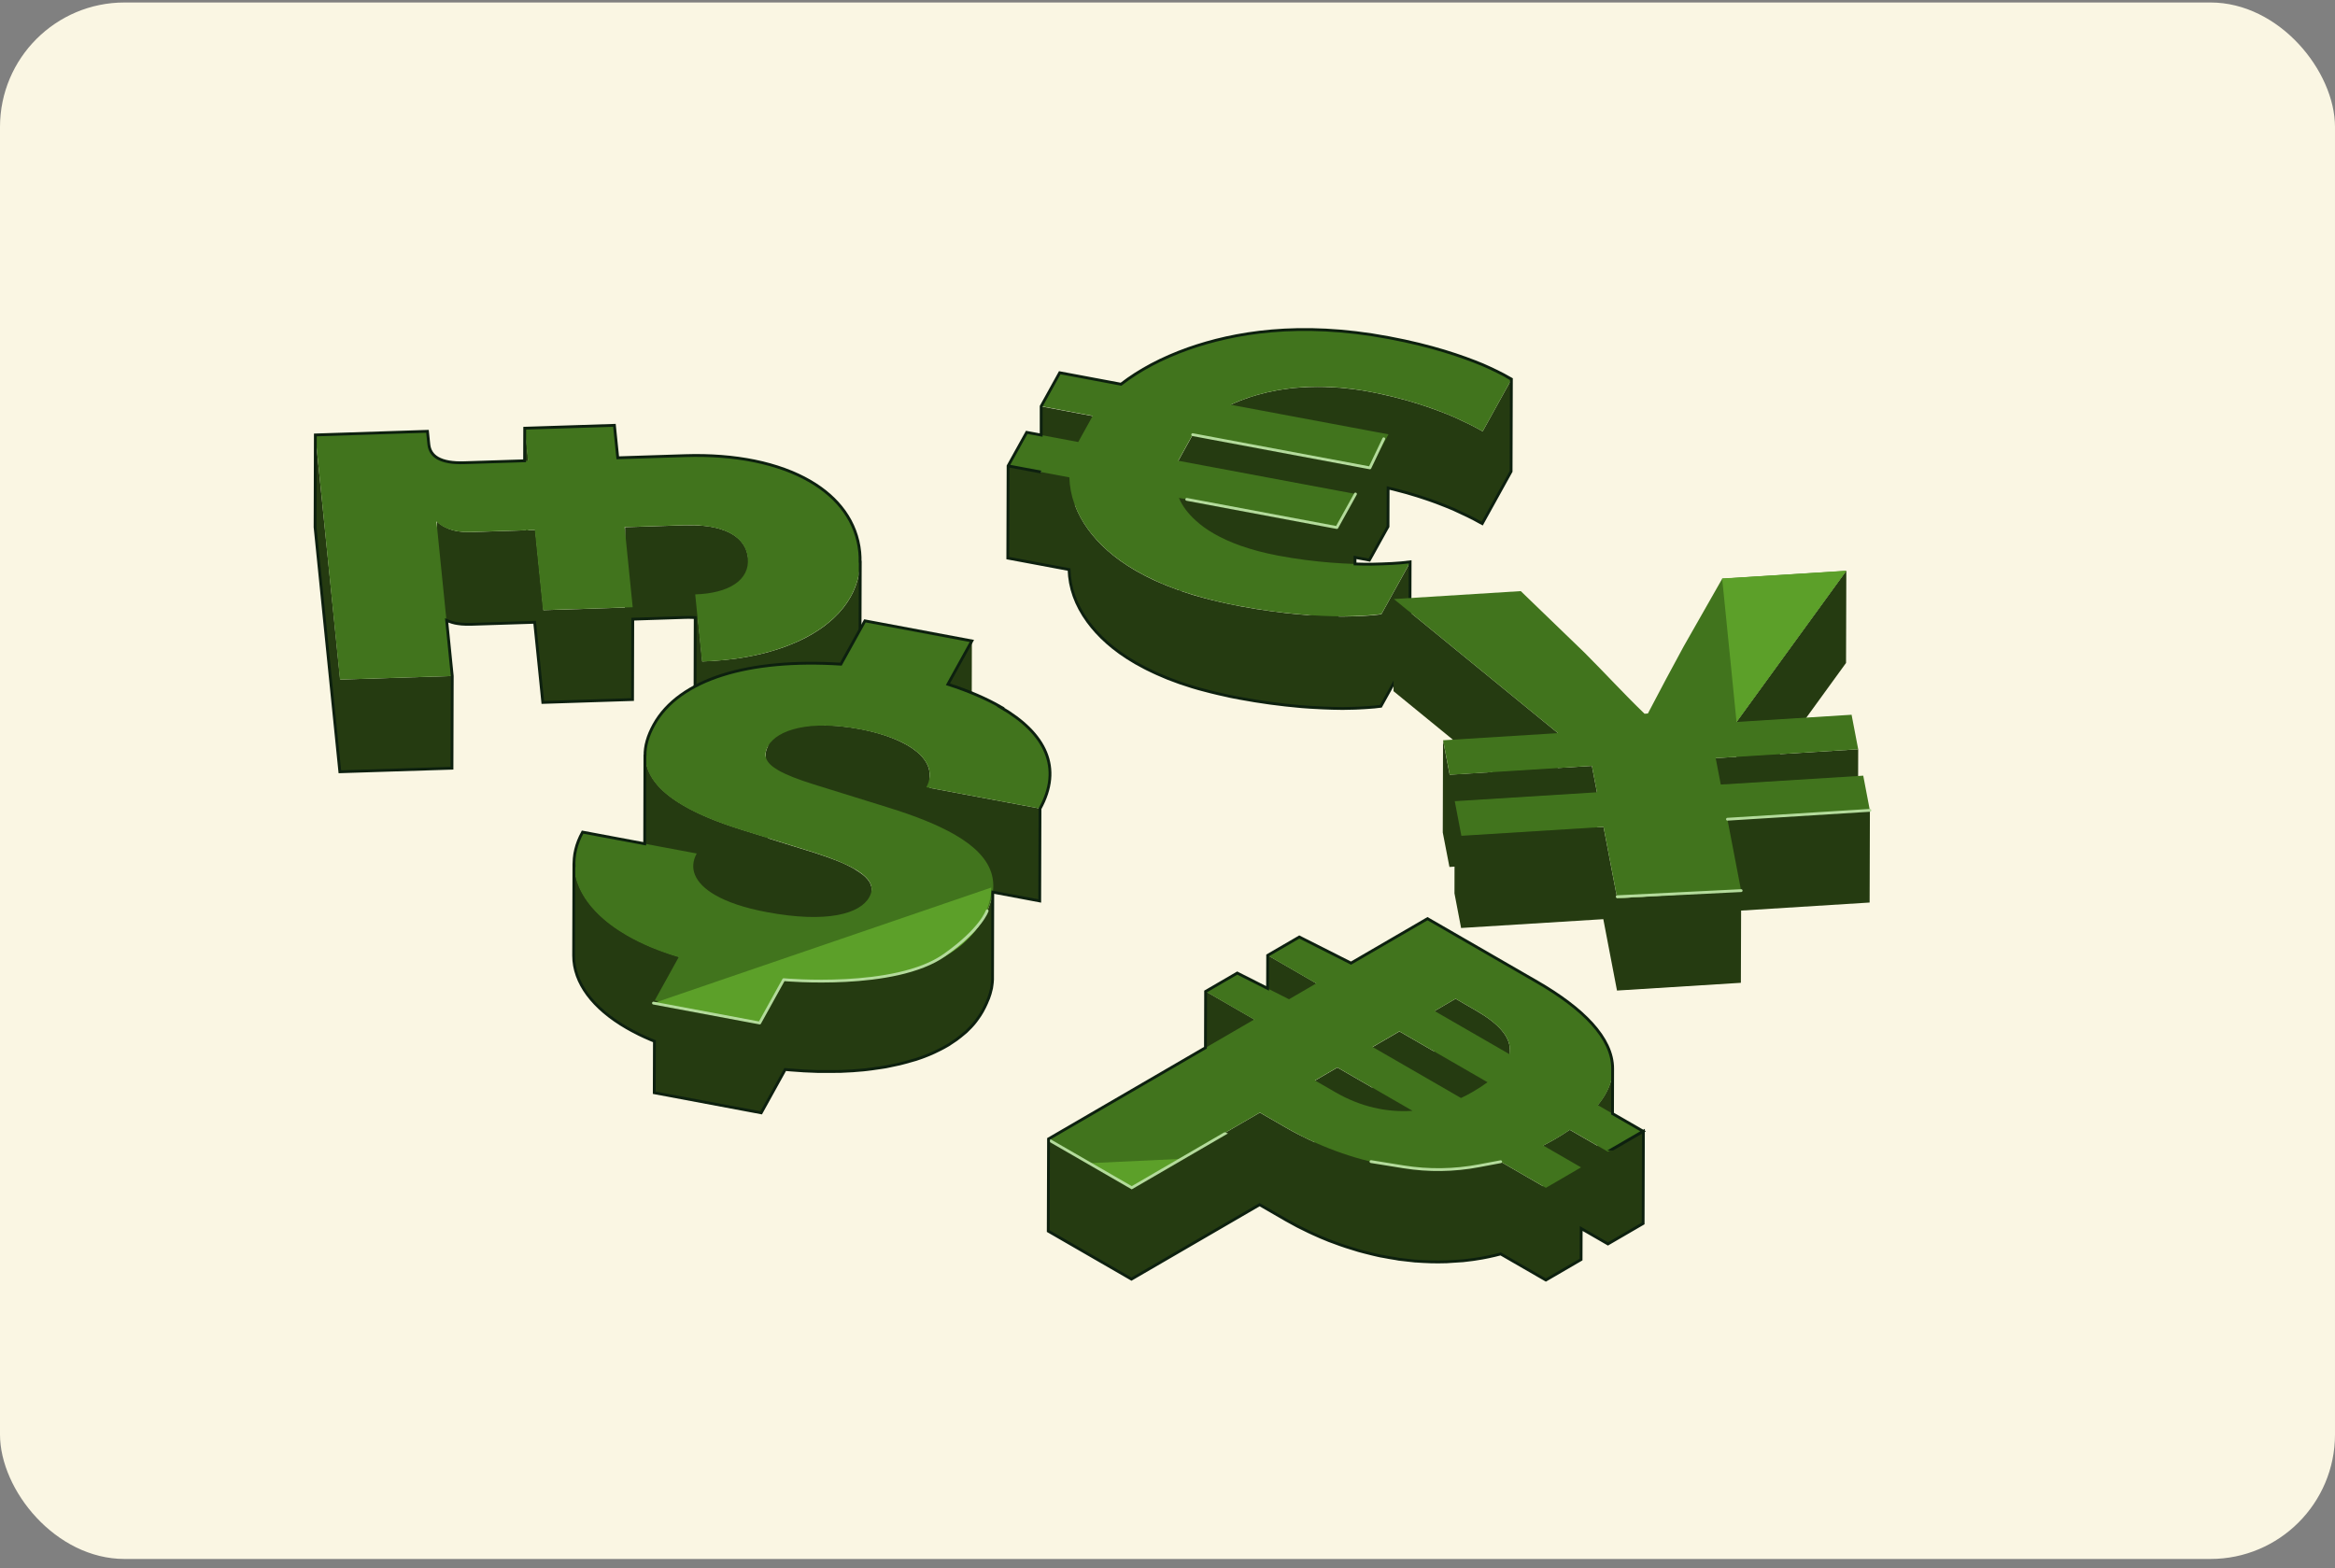 <?xml version="1.0" encoding="UTF-8" standalone="no"?><svg xmlns="http://www.w3.org/2000/svg" fill="none" height="135" style="" viewBox="0 0 201 135" width="201">
<rect x="0" y="0" width="201" height="135" fill="#808080" stroke="none"/>
<rect fill="#FAF6E3" height="134" rx="10.72" width="201" y="0.214"/>
<g clip-path="url(#clip0_37_5140)">
<path d="M74.044 48.255C74.044 48.352 74.039 48.45 74.034 48.547C74.029 48.654 74.02 48.761 74.01 48.868C74.005 48.932 73.995 48.995 73.99 49.058C73.976 49.166 73.961 49.273 73.942 49.38C73.932 49.438 73.922 49.497 73.908 49.555C73.888 49.657 73.859 49.764 73.835 49.867C73.82 49.92 73.81 49.974 73.796 50.023C73.757 50.164 73.708 50.305 73.659 50.441C73.659 50.451 73.65 50.466 73.65 50.475C73.591 50.626 73.533 50.773 73.465 50.919C73.445 50.962 73.421 51.011 73.397 51.055C73.348 51.152 73.299 51.25 73.246 51.347C73.216 51.396 73.187 51.449 73.158 51.498C73.099 51.595 73.046 51.688 72.983 51.781C72.948 51.834 72.909 51.888 72.875 51.941C72.812 52.029 72.749 52.117 72.686 52.204C72.647 52.253 72.612 52.301 72.573 52.35C72.462 52.491 72.345 52.628 72.223 52.759C72.213 52.769 72.208 52.779 72.199 52.788C72.067 52.93 71.926 53.071 71.78 53.207C71.751 53.236 71.716 53.266 71.687 53.295C71.463 53.499 71.225 53.694 70.976 53.884C70.942 53.908 70.913 53.933 70.879 53.957C70.626 54.142 70.358 54.322 70.08 54.488C70.037 54.517 69.993 54.541 69.944 54.571C69.759 54.683 69.569 54.79 69.369 54.892C69.35 54.902 69.335 54.912 69.316 54.921C69.102 55.033 68.878 55.136 68.654 55.238C68.595 55.262 68.537 55.291 68.478 55.316C68.279 55.403 68.074 55.486 67.865 55.569C67.826 55.584 67.792 55.598 67.758 55.613C67.519 55.705 67.271 55.788 67.017 55.871C66.969 55.886 66.92 55.9 66.871 55.919C66.501 56.036 66.117 56.148 65.727 56.246C65.678 56.255 65.63 56.27 65.581 56.28C65.186 56.377 64.782 56.465 64.368 56.538C64.31 56.548 64.247 56.562 64.183 56.572C63.901 56.621 63.618 56.669 63.326 56.708C63.326 56.708 63.322 56.708 63.317 56.708C63.029 56.747 62.737 56.781 62.44 56.811C62.352 56.82 62.265 56.83 62.172 56.835C61.982 56.855 61.792 56.869 61.603 56.884C61.51 56.889 61.422 56.898 61.33 56.903C61.096 56.918 60.862 56.928 60.624 56.937C60.565 56.937 60.512 56.942 60.453 56.947L60.074 53.168C60.132 53.168 60.195 53.173 60.254 53.178C60.346 53.183 60.439 53.193 60.531 53.202C60.624 53.212 60.716 53.222 60.809 53.232C60.901 53.246 60.989 53.256 61.081 53.27C61.164 53.285 61.242 53.295 61.32 53.314C61.403 53.329 61.486 53.349 61.564 53.368C61.646 53.387 61.724 53.407 61.807 53.426C61.875 53.446 61.934 53.465 61.997 53.485C62.099 53.519 62.202 53.548 62.299 53.587C62.352 53.606 62.401 53.626 62.455 53.65C62.635 53.723 62.81 53.806 62.971 53.899C63.799 54.376 64.286 55.077 64.378 55.973C64.388 56.066 64.393 56.163 64.393 56.251L64.417 48.313C64.417 48.221 64.417 48.128 64.403 48.036C64.31 47.14 63.828 46.444 62.995 45.961C62.839 45.869 62.664 45.791 62.479 45.713C62.455 45.703 62.44 45.694 62.416 45.684C62.387 45.674 62.352 45.664 62.328 45.655C62.231 45.621 62.129 45.587 62.026 45.552C61.987 45.538 61.948 45.523 61.909 45.514C61.885 45.509 61.861 45.504 61.836 45.494C61.758 45.474 61.676 45.455 61.593 45.435C61.539 45.421 61.486 45.406 61.427 45.397C61.403 45.392 61.374 45.387 61.349 45.382C61.272 45.367 61.189 45.353 61.111 45.338C61.052 45.328 60.994 45.314 60.931 45.309C60.901 45.309 60.867 45.304 60.838 45.299C60.745 45.289 60.653 45.28 60.56 45.27C60.497 45.265 60.439 45.255 60.376 45.251C60.346 45.251 60.317 45.251 60.288 45.251C60.166 45.241 60.044 45.236 59.918 45.231C59.854 45.231 59.796 45.221 59.728 45.221C59.708 45.221 59.684 45.221 59.664 45.221C59.436 45.221 59.197 45.221 58.954 45.221L53.806 45.387L53.787 52.306L46.78 52.53L46.079 45.63L45.46 45.65L45.475 39.665L45.192 36.87L45.168 44.807L45.256 45.655L40.605 45.806C40.45 45.81 40.308 45.81 40.172 45.806C40.041 45.806 39.919 45.796 39.802 45.786C39.773 45.786 39.743 45.781 39.714 45.776C39.632 45.767 39.553 45.757 39.476 45.747C39.432 45.742 39.393 45.733 39.354 45.728C39.295 45.718 39.237 45.708 39.184 45.694C39.13 45.684 39.081 45.669 39.032 45.655C38.994 45.645 38.955 45.635 38.916 45.626C38.809 45.596 38.711 45.562 38.619 45.523C38.604 45.518 38.589 45.509 38.575 45.504C38.458 45.455 38.346 45.406 38.248 45.353C38.195 45.324 38.146 45.299 38.098 45.27C37.898 45.153 37.742 45.031 37.62 44.885L37.596 52.823C37.718 52.969 37.874 53.09 38.073 53.207C38.122 53.236 38.171 53.261 38.224 53.29C38.322 53.339 38.434 53.392 38.55 53.441C38.56 53.441 38.57 53.451 38.58 53.456C38.58 53.456 38.589 53.456 38.594 53.461C38.687 53.495 38.784 53.529 38.891 53.563C38.901 53.563 38.906 53.568 38.916 53.572C38.945 53.582 38.979 53.587 39.008 53.597C39.057 53.611 39.105 53.621 39.159 53.636C39.174 53.636 39.184 53.641 39.198 53.645C39.242 53.655 39.286 53.66 39.334 53.67C39.373 53.675 39.412 53.684 39.451 53.689C39.461 53.689 39.471 53.689 39.48 53.694C39.549 53.704 39.617 53.709 39.69 53.718C39.719 53.718 39.748 53.723 39.778 53.728C39.778 53.728 39.782 53.728 39.787 53.728C39.899 53.738 40.021 53.743 40.148 53.748C40.284 53.748 40.43 53.748 40.581 53.748L46.054 53.572L46.755 60.472L54.478 60.224L54.498 53.305L58.929 53.158C59.173 53.149 59.411 53.149 59.64 53.158C59.718 53.158 59.796 53.163 59.874 53.168L59.859 59.119L60.444 64.899C60.444 64.899 60.478 64.899 60.497 64.899C60.536 64.899 60.575 64.899 60.619 64.894C60.858 64.884 61.091 64.874 61.325 64.86C61.417 64.855 61.51 64.845 61.603 64.84C61.792 64.826 61.982 64.811 62.167 64.792C62.221 64.787 62.275 64.782 62.328 64.777C62.367 64.777 62.401 64.767 62.44 64.763C62.737 64.733 63.029 64.699 63.317 64.66C63.317 64.66 63.322 64.66 63.326 64.66C63.618 64.621 63.901 64.573 64.183 64.524C64.218 64.519 64.252 64.514 64.286 64.509C64.315 64.504 64.339 64.5 64.364 64.49C64.778 64.412 65.182 64.329 65.576 64.232C65.625 64.222 65.674 64.207 65.722 64.198C66.117 64.1 66.496 63.988 66.867 63.871C66.891 63.862 66.92 63.857 66.944 63.852C66.969 63.842 66.993 63.833 67.017 63.828C67.271 63.745 67.514 63.657 67.758 63.569C67.797 63.555 67.831 63.54 67.87 63.526C68.079 63.443 68.279 63.36 68.478 63.273C68.537 63.248 68.595 63.219 68.654 63.195C68.878 63.092 69.102 62.985 69.316 62.878C69.335 62.868 69.35 62.859 69.369 62.849C69.564 62.747 69.759 62.639 69.944 62.527C69.973 62.513 70.002 62.498 70.027 62.479C70.046 62.469 70.061 62.454 70.08 62.445C70.358 62.274 70.626 62.099 70.879 61.914C70.913 61.889 70.942 61.865 70.976 61.841C71.23 61.651 71.463 61.456 71.687 61.252C71.702 61.237 71.721 61.227 71.736 61.213C71.751 61.198 71.765 61.184 71.78 61.169C71.926 61.032 72.067 60.896 72.199 60.75C72.208 60.74 72.213 60.731 72.223 60.721C72.345 60.584 72.462 60.448 72.573 60.312C72.588 60.292 72.608 60.278 72.622 60.258C72.647 60.229 72.666 60.195 72.69 60.166C72.759 60.078 72.822 59.99 72.88 59.903C72.919 59.849 72.953 59.796 72.987 59.742C73.051 59.65 73.104 59.552 73.163 59.46C73.182 59.426 73.207 59.392 73.226 59.352C73.236 59.338 73.241 59.323 73.25 59.309C73.304 59.211 73.353 59.114 73.401 59.017C73.426 58.973 73.45 58.929 73.469 58.88C73.538 58.734 73.601 58.588 73.655 58.437C73.655 58.422 73.664 58.413 73.669 58.398C73.718 58.262 73.767 58.125 73.805 57.984C73.82 57.931 73.83 57.882 73.844 57.828C73.874 57.726 73.898 57.624 73.922 57.517C73.922 57.497 73.932 57.483 73.937 57.463C73.947 57.424 73.947 57.38 73.957 57.341C73.976 57.234 73.99 57.127 74.005 57.02C74.015 56.957 74.02 56.893 74.025 56.825C74.034 56.718 74.044 56.611 74.049 56.504C74.049 56.465 74.054 56.426 74.059 56.387C74.059 56.329 74.059 56.27 74.059 56.212L74.083 48.275L74.044 48.255Z" fill="#253B11"/>
<path d="M27.146 37.444L27.122 45.382L29.255 66.447L38.906 66.14L38.93 58.198L29.279 58.505L27.146 37.444Z" fill="#253B11"/>
<path d="M69.701 41.414C72.189 42.85 73.742 44.939 74.005 47.539C74.55 52.945 68.795 56.684 60.429 56.952L59.845 51.172C62.742 51.08 64.563 49.935 64.368 48.036C64.276 47.14 63.794 46.444 62.961 45.962C62.026 45.421 60.653 45.163 58.915 45.217L53.768 45.382L54.464 52.278L46.741 52.526L46.04 45.626L40.566 45.801C39.344 45.84 38.677 45.601 38.2 45.353C38.146 45.324 38.098 45.3 38.049 45.27C37.849 45.153 37.693 45.032 37.572 44.886L38.916 58.199L29.264 58.505L27.146 37.445L36.797 37.133L36.914 38.253C36.968 38.779 37.226 39.178 37.684 39.441C38.195 39.739 38.964 39.87 39.982 39.836L45.45 39.661L45.168 36.865L52.891 36.617L53.178 39.412L58.968 39.227C63.322 39.086 67.047 39.875 69.705 41.409L69.701 41.414Z" fill="#41741D"/>
<path d="M74.039 48.401C74.044 48.119 74.039 47.832 74.01 47.535C73.747 44.939 72.194 42.845 69.705 41.409C67.047 39.875 63.322 39.086 58.968 39.227L53.178 39.412L52.891 36.617L45.168 36.865L45.158 39.67L39.982 39.836C38.964 39.87 38.2 39.739 37.684 39.441C37.226 39.178 36.968 38.779 36.914 38.253L36.797 37.133L27.146 37.445L27.122 45.382L29.255 66.443L38.906 66.136L38.93 58.199L38.448 53.407C38.472 53.417 38.492 53.431 38.521 53.441C38.531 53.441 38.541 53.451 38.55 53.456C38.55 53.456 38.56 53.456 38.565 53.461C38.657 53.495 38.755 53.529 38.862 53.563C38.872 53.563 38.877 53.568 38.886 53.573C38.916 53.583 38.95 53.587 38.979 53.597C39.028 53.612 39.076 53.621 39.13 53.636C39.145 53.636 39.154 53.641 39.169 53.646C39.213 53.656 39.257 53.66 39.305 53.67C39.344 53.675 39.383 53.685 39.422 53.69C39.432 53.69 39.441 53.69 39.451 53.694C39.519 53.704 39.588 53.709 39.661 53.719C39.69 53.719 39.719 53.724 39.748 53.729C39.748 53.729 39.753 53.729 39.758 53.729C39.87 53.738 39.992 53.743 40.118 53.748C40.255 53.748 40.401 53.748 40.552 53.748L46.025 53.573L46.726 60.473L54.449 60.224L54.469 53.305L58.9 53.159C59.144 53.149 59.382 53.149 59.611 53.159C59.689 53.159 59.767 53.164 59.845 53.169L59.83 59.119L60.414 64.899C60.414 64.899 60.449 64.899 60.468 64.899C60.507 64.899 60.546 64.899 60.59 64.894C60.828 64.885 61.062 64.875 61.296 64.86C61.388 64.855 61.481 64.846 61.573 64.841C61.763 64.826 61.953 64.811 62.138 64.792C62.192 64.787 62.245 64.782 62.299 64.777C62.338 64.777 62.372 64.768 62.411 64.763C62.708 64.734 63 64.7 63.287 64.661C63.287 64.661 63.292 64.661 63.297 64.661C63.589 64.622 63.872 64.573 64.154 64.524C64.188 64.519 64.222 64.514 64.256 64.51C64.286 64.505 64.31 64.5 64.334 64.49C64.748 64.412 65.152 64.329 65.547 64.232C65.596 64.222 65.644 64.208 65.693 64.198C66.087 64.101 66.467 63.989 66.837 63.872C66.862 63.862 66.891 63.857 66.915 63.852C66.939 63.843 66.964 63.833 66.988 63.828C67.241 63.745 67.485 63.657 67.728 63.57C67.767 63.555 67.801 63.541 67.84 63.526C68.05 63.443 68.249 63.36 68.449 63.273C68.507 63.248 68.566 63.219 68.624 63.195C68.848 63.093 69.072 62.986 69.287 62.878C69.306 62.869 69.321 62.859 69.34 62.849C69.535 62.747 69.73 62.64 69.915 62.528C69.944 62.513 69.973 62.498 69.998 62.479C70.017 62.469 70.032 62.455 70.051 62.445C70.329 62.275 70.597 62.099 70.85 61.914C70.884 61.89 70.913 61.865 70.947 61.841C71.2 61.651 71.434 61.456 71.658 61.252C71.673 61.237 71.692 61.228 71.707 61.213C71.721 61.198 71.736 61.184 71.751 61.169C71.897 61.033 72.038 60.896 72.169 60.75C72.179 60.741 72.184 60.731 72.194 60.721C72.315 60.585 72.432 60.449 72.544 60.312C72.559 60.293 72.578 60.278 72.593 60.258C72.617 60.229 72.637 60.195 72.661 60.166C72.729 60.078 72.793 59.991 72.851 59.903C72.89 59.849 72.924 59.796 72.958 59.742C73.022 59.65 73.075 59.553 73.133 59.46C73.153 59.426 73.177 59.392 73.197 59.353C73.207 59.338 73.211 59.324 73.221 59.309C73.275 59.212 73.323 59.114 73.372 59.017C73.397 58.973 73.421 58.929 73.44 58.88C73.508 58.734 73.572 58.588 73.625 58.437C73.625 58.423 73.635 58.413 73.64 58.398C73.689 58.262 73.737 58.126 73.776 57.984C73.791 57.931 73.801 57.882 73.815 57.829C73.844 57.726 73.869 57.624 73.893 57.517C73.893 57.498 73.903 57.483 73.908 57.464C73.918 57.425 73.918 57.381 73.927 57.342C73.947 57.235 73.961 57.127 73.976 57.02C73.986 56.957 73.99 56.894 73.995 56.826C74.005 56.718 74.015 56.611 74.02 56.504C74.02 56.465 74.025 56.426 74.029 56.387C74.029 56.329 74.029 56.27 74.029 56.212L74.054 48.275C74.054 48.323 74.054 48.372 74.049 48.421L74.039 48.401Z" stroke="#0D200F" stroke-miterlimit="10" stroke-width="0.243"/>
<path d="M83.661 55.179L81.597 58.909L81.577 66.846L83.642 63.121L83.661 55.179Z" fill="#253B11"/>
<path d="M89.563 69.617L80.029 67.83V66.72C80.034 65.799 79.386 64.894 78.091 64.149C77.93 64.056 77.76 63.968 77.579 63.881C77.531 63.856 77.482 63.837 77.438 63.813C77.273 63.735 77.102 63.662 76.927 63.589C76.907 63.579 76.893 63.574 76.873 63.564C76.868 63.564 76.859 63.564 76.854 63.559C76.678 63.491 76.498 63.428 76.313 63.36C76.265 63.345 76.216 63.331 76.167 63.311C76.026 63.262 75.88 63.219 75.729 63.175C75.705 63.17 75.68 63.16 75.656 63.15C75.597 63.136 75.534 63.121 75.476 63.102C75.369 63.072 75.261 63.043 75.15 63.014C75.057 62.99 74.964 62.97 74.872 62.946C74.76 62.922 74.643 62.892 74.526 62.868C74.482 62.858 74.443 62.849 74.404 62.839C74.283 62.814 74.161 62.79 74.034 62.766C73.742 62.712 73.46 62.663 73.182 62.624C73.168 62.624 73.148 62.62 73.133 62.615C73.09 62.61 73.046 62.605 73.002 62.6C72.734 62.566 72.476 62.537 72.228 62.513C72.184 62.513 72.135 62.503 72.091 62.498C72.043 62.498 72.004 62.498 71.955 62.488C71.76 62.474 71.575 62.464 71.39 62.459C71.337 62.459 71.273 62.449 71.22 62.449C71.195 62.449 71.176 62.449 71.152 62.449C70.937 62.449 70.728 62.449 70.528 62.449C70.504 62.449 70.475 62.449 70.446 62.449C70.446 62.449 70.441 62.449 70.436 62.449C70.207 62.459 69.983 62.474 69.769 62.493C69.754 62.493 69.74 62.493 69.725 62.493C69.686 62.493 69.647 62.503 69.608 62.508C69.433 62.527 69.262 62.551 69.097 62.581C69.063 62.586 69.028 62.59 68.994 62.595C68.946 62.605 68.907 62.615 68.858 62.624C68.78 62.639 68.702 62.654 68.629 62.673C68.542 62.693 68.459 62.712 68.376 62.736C68.303 62.756 68.235 62.776 68.167 62.795C68.137 62.805 68.103 62.814 68.074 62.824C68.04 62.834 68.016 62.849 67.982 62.858C67.86 62.897 67.748 62.946 67.636 62.99C67.587 63.009 67.538 63.029 67.495 63.053C67.353 63.116 67.222 63.184 67.1 63.258C67.095 63.258 67.086 63.262 67.081 63.267C67.066 63.277 67.056 63.282 67.042 63.292C66.954 63.345 66.867 63.404 66.789 63.467C66.759 63.491 66.73 63.516 66.701 63.54C66.657 63.574 66.608 63.613 66.569 63.647C66.56 63.657 66.555 63.667 66.545 63.676C66.477 63.745 66.414 63.813 66.355 63.881C66.341 63.9 66.321 63.915 66.306 63.934C66.306 63.934 66.306 63.939 66.302 63.944C66.258 63.998 66.224 64.056 66.19 64.11C66.17 64.139 66.146 64.168 66.126 64.202C66.126 64.202 66.126 64.212 66.121 64.212C66.078 64.295 66.039 64.377 66.009 64.455C66.009 64.465 66 64.475 65.995 64.485C65.995 64.494 65.99 64.509 65.985 64.519C65.971 64.567 65.956 64.616 65.946 64.66C65.946 64.675 65.936 64.689 65.931 64.704C65.931 64.709 65.931 64.718 65.931 64.723C65.927 64.762 65.922 64.801 65.917 64.835C65.917 64.855 65.912 64.874 65.912 64.889C65.912 64.899 65.912 64.908 65.912 64.918L65.893 72.062L63.828 71.419C63.448 71.302 63.088 71.18 62.732 71.058C62.664 71.034 62.601 71.015 62.533 70.99C62.197 70.873 61.875 70.752 61.564 70.63C61.481 70.596 61.403 70.567 61.325 70.533C61.179 70.474 61.033 70.416 60.897 70.357C60.809 70.318 60.721 70.284 60.638 70.245C60.502 70.187 60.371 70.124 60.239 70.065C60.161 70.026 60.078 69.992 60.001 69.953C59.864 69.89 59.733 69.822 59.601 69.753C59.538 69.719 59.47 69.69 59.411 69.656C59.221 69.559 59.041 69.456 58.866 69.354C56.645 68.073 55.545 66.618 55.55 64.933L55.525 72.87C55.525 74.555 56.621 76.011 58.842 77.291C59.017 77.394 59.202 77.491 59.392 77.593C59.455 77.627 59.518 77.657 59.582 77.686C59.713 77.754 59.845 77.817 59.986 77.885C60.064 77.924 60.142 77.959 60.22 77.993C60.351 78.051 60.487 78.114 60.624 78.173C60.707 78.212 60.794 78.246 60.882 78.285C61.023 78.343 61.169 78.402 61.315 78.46C61.374 78.484 61.422 78.504 61.481 78.528C61.505 78.538 61.529 78.548 61.554 78.558C61.865 78.679 62.192 78.801 62.528 78.918C62.591 78.942 62.659 78.962 62.722 78.986C63.078 79.108 63.438 79.23 63.818 79.346L70.178 81.323C70.465 81.416 70.738 81.508 70.996 81.601C71.044 81.615 71.093 81.635 71.137 81.65C71.38 81.737 71.614 81.825 71.833 81.908C71.892 81.932 71.945 81.951 72.004 81.976C72.101 82.015 72.199 82.054 72.291 82.093C72.35 82.117 72.413 82.141 72.471 82.171C72.559 82.21 72.647 82.249 72.729 82.287C72.783 82.312 72.837 82.336 72.885 82.361C72.973 82.404 73.056 82.443 73.138 82.487C73.177 82.507 73.221 82.526 73.26 82.546C73.377 82.609 73.489 82.667 73.596 82.731C74.107 83.028 74.468 83.315 74.706 83.602C74.823 83.743 74.911 83.885 74.964 84.031C74.964 84.04 74.969 84.05 74.974 84.06C74.886 84.07 74.804 84.079 74.716 84.089C74.395 84.123 74.069 84.157 73.737 84.182C73.664 84.187 73.596 84.196 73.528 84.201C73.124 84.23 72.71 84.245 72.291 84.26C72.184 84.26 72.077 84.26 71.975 84.264C71.634 84.269 71.293 84.274 70.942 84.264C70.83 84.264 70.723 84.264 70.611 84.264C70.168 84.255 69.715 84.24 69.257 84.216C69.194 84.216 69.131 84.206 69.067 84.201C68.605 84.172 68.142 84.138 67.665 84.094L65.6 87.824L58.447 86.48L58.457 82.365C58.067 82.253 57.692 82.127 57.327 82C57.21 81.961 57.098 81.917 56.986 81.874C56.714 81.776 56.446 81.674 56.188 81.567C56.124 81.543 56.061 81.513 55.998 81.489C55.676 81.353 55.37 81.211 55.068 81.065C55.014 81.041 54.961 81.012 54.907 80.983C54.6 80.827 54.298 80.671 54.016 80.505C51.119 78.835 49.439 76.634 49.444 74.277L49.419 82.215C49.414 84.566 51.094 86.767 53.992 88.442C54.274 88.608 54.576 88.764 54.883 88.92C54.936 88.949 54.99 88.973 55.043 89.002C55.34 89.149 55.652 89.29 55.973 89.426C56.037 89.451 56.1 89.48 56.158 89.504C56.231 89.533 56.3 89.562 56.373 89.592L56.358 94.028L65.566 95.757L67.631 92.026C67.797 92.041 67.962 92.056 68.123 92.07C68.43 92.095 68.731 92.114 69.028 92.134C69.092 92.134 69.155 92.143 69.218 92.148C69.613 92.168 70.002 92.187 70.387 92.197C70.45 92.197 70.514 92.197 70.572 92.197C70.684 92.197 70.791 92.197 70.898 92.197C71.249 92.197 71.59 92.197 71.931 92.197C72.038 92.197 72.145 92.197 72.247 92.192C72.306 92.192 72.364 92.192 72.423 92.192C72.783 92.177 73.133 92.163 73.479 92.138C73.552 92.134 73.621 92.129 73.689 92.119C73.913 92.104 74.137 92.085 74.356 92.065C74.458 92.056 74.56 92.041 74.662 92.031C74.794 92.017 74.925 92.002 75.057 91.983C75.344 91.949 75.627 91.905 75.904 91.861C76.007 91.846 76.114 91.827 76.216 91.812C76.255 91.807 76.294 91.802 76.333 91.793C76.459 91.768 76.576 91.739 76.703 91.715C76.975 91.661 77.243 91.608 77.501 91.544C77.667 91.505 77.828 91.462 77.988 91.418C78.227 91.355 78.461 91.291 78.69 91.218C78.753 91.199 78.821 91.184 78.884 91.165C79.05 91.111 79.211 91.053 79.376 90.994C79.444 90.97 79.513 90.945 79.576 90.921C79.878 90.809 80.17 90.687 80.452 90.556C80.52 90.527 80.584 90.493 80.652 90.459C80.871 90.356 81.081 90.249 81.285 90.137C81.363 90.093 81.441 90.049 81.519 90.006C81.577 89.972 81.636 89.942 81.689 89.908C81.782 89.855 81.865 89.791 81.952 89.733C82.093 89.64 82.235 89.553 82.366 89.455C82.493 89.368 82.609 89.27 82.726 89.178C82.853 89.08 82.975 88.978 83.092 88.876C83.131 88.842 83.174 88.808 83.213 88.774C83.34 88.657 83.462 88.53 83.579 88.409C83.593 88.394 83.613 88.374 83.627 88.36C83.769 88.209 83.905 88.053 84.027 87.892C84.061 87.849 84.09 87.805 84.124 87.761C84.153 87.717 84.187 87.678 84.216 87.634C84.358 87.439 84.489 87.24 84.601 87.035C84.611 87.021 84.621 87.001 84.63 86.987C84.757 86.758 84.864 86.539 84.962 86.319C84.991 86.256 85.015 86.193 85.039 86.129C85.069 86.056 85.108 85.979 85.137 85.906C85.176 85.798 85.21 85.696 85.244 85.589C85.254 85.56 85.263 85.531 85.273 85.501C85.322 85.341 85.361 85.18 85.395 85.024C85.405 84.98 85.409 84.936 85.414 84.888C85.419 84.854 85.424 84.82 85.429 84.786C85.453 84.615 85.473 84.445 85.478 84.284C85.478 84.25 85.478 84.211 85.478 84.177L85.497 76.756L89.539 77.515L89.563 69.578V69.617ZM73.586 74.832C73.479 74.774 73.367 74.711 73.25 74.647C73.211 74.628 73.172 74.608 73.133 74.589C73.051 74.545 72.968 74.506 72.88 74.462C72.832 74.438 72.778 74.413 72.725 74.389C72.642 74.35 72.554 74.311 72.462 74.272C72.403 74.248 72.345 74.224 72.286 74.199C72.194 74.16 72.096 74.121 71.999 74.082C71.96 74.068 71.926 74.053 71.887 74.039C71.867 74.034 71.848 74.024 71.833 74.019C71.614 73.931 71.38 73.849 71.137 73.761C71.093 73.746 71.044 73.727 70.996 73.712C70.738 73.62 70.465 73.527 70.178 73.435L66.107 72.169C66.126 72.139 66.146 72.11 66.165 72.076C66.199 72.023 66.233 71.964 66.277 71.911C66.292 71.891 66.316 71.872 66.331 71.847C66.389 71.779 66.453 71.706 66.521 71.643C66.569 71.594 66.623 71.55 66.677 71.507C66.706 71.482 66.735 71.458 66.764 71.433C66.842 71.375 66.93 71.317 67.017 71.258C67.032 71.248 67.042 71.243 67.056 71.234C67.066 71.234 67.071 71.224 67.081 71.219C67.203 71.146 67.334 71.078 67.475 71.015C67.519 70.995 67.568 70.976 67.616 70.956C67.728 70.907 67.84 70.864 67.962 70.825C68.025 70.805 68.084 70.781 68.147 70.761C68.215 70.742 68.288 70.722 68.356 70.703C68.439 70.679 68.522 70.659 68.605 70.64C68.678 70.62 68.756 70.606 68.834 70.591C68.912 70.576 68.99 70.562 69.067 70.547C69.233 70.518 69.403 70.494 69.579 70.474C69.632 70.469 69.686 70.46 69.74 70.455C69.954 70.435 70.178 70.421 70.407 70.411C70.436 70.411 70.47 70.411 70.499 70.411C70.704 70.406 70.908 70.406 71.122 70.411C71.2 70.411 71.278 70.416 71.361 70.421C71.546 70.425 71.736 70.435 71.926 70.45C72.013 70.455 72.106 70.464 72.199 70.474C72.452 70.499 72.71 70.528 72.978 70.562C73.036 70.572 73.095 70.576 73.153 70.586C73.43 70.625 73.713 70.674 74.005 70.727C74.176 70.757 74.336 70.796 74.497 70.83C74.614 70.854 74.726 70.878 74.838 70.907C74.93 70.927 75.028 70.951 75.115 70.976C75.227 71.005 75.335 71.034 75.442 71.063C75.524 71.088 75.612 71.107 75.695 71.132C75.846 71.175 75.992 71.219 76.133 71.268C76.182 71.282 76.231 71.297 76.279 71.317C76.469 71.38 76.649 71.448 76.82 71.516C76.844 71.526 76.868 71.536 76.893 71.545C77.073 71.618 77.243 71.692 77.404 71.769C77.453 71.794 77.501 71.813 77.55 71.838C77.73 71.925 77.901 72.013 78.061 72.105C78.86 72.568 79.41 73.089 79.717 73.634V75.728L85.453 76.805C85.453 76.839 85.453 76.868 85.444 76.902C85.439 76.936 85.434 76.97 85.429 77.004C85.395 77.204 85.346 77.408 85.288 77.613C85.278 77.642 85.268 77.671 85.258 77.701C85.2 77.876 85.132 78.056 85.059 78.241C85.034 78.304 85.01 78.368 84.981 78.426C84.884 78.645 84.776 78.864 84.65 79.093C84.528 79.317 84.387 79.531 84.236 79.741C84.207 79.785 84.177 79.823 84.143 79.867C83.988 80.072 83.827 80.272 83.647 80.466C83.632 80.481 83.613 80.496 83.598 80.515C83.442 80.676 83.277 80.832 83.106 80.983C82.989 81.085 82.863 81.187 82.741 81.284C82.624 81.377 82.507 81.469 82.381 81.562C82.249 81.659 82.108 81.747 81.967 81.84C81.826 81.932 81.684 82.025 81.533 82.112C81.456 82.156 81.377 82.2 81.3 82.244C81.095 82.356 80.886 82.463 80.667 82.565C80.598 82.594 80.535 82.628 80.467 82.662C80.184 82.789 79.892 82.911 79.59 83.028C79.527 83.052 79.454 83.076 79.391 83.101C79.167 83.183 78.938 83.257 78.704 83.33C78.475 83.403 78.242 83.466 78.003 83.529C77.842 83.573 77.682 83.617 77.516 83.656C77.258 83.719 76.985 83.773 76.717 83.826C76.552 83.86 76.396 83.894 76.231 83.924C76.128 83.943 76.021 83.958 75.919 83.972C75.641 84.016 75.359 84.06 75.072 84.094C75.052 84.094 75.033 84.094 75.013 84.099L75.033 76.566C75.033 76.001 74.609 75.436 73.586 74.847V74.832Z" fill="#253B11"/>
<path d="M83.661 55.179L81.597 58.909C83.359 59.479 84.893 60.136 86.169 60.871C90.074 63.126 91.506 66.106 89.563 69.617L79.741 67.776C80.438 66.515 79.878 65.181 78.091 64.153C77.107 63.584 75.753 63.111 74.034 62.785C69.676 61.967 66.9 62.819 66.112 64.241C65.678 65.025 65.863 65.658 66.998 66.315C67.665 66.7 68.658 67.094 70.051 67.528L76.411 69.505C78.826 70.25 80.74 71.024 82.181 71.852C85.575 73.809 86.315 76.093 84.655 79.088C82.473 83.032 76.07 84.927 67.631 84.133L65.566 87.863L56.358 86.134L58.423 82.404C56.738 81.907 55.248 81.279 53.982 80.554C50.003 78.255 48.314 74.959 50.154 71.638L59.976 73.478C59.28 74.735 59.781 76.03 61.564 77.057C62.601 77.656 64.071 78.163 65.99 78.523C71.205 79.502 74.044 78.659 74.828 77.238C75.276 76.429 75.018 75.655 73.582 74.822C72.807 74.374 71.697 73.917 70.168 73.42L63.808 71.443C61.778 70.81 60.122 70.123 58.842 69.383C55.564 67.489 54.722 65.215 56.29 62.386C58.471 58.441 64.471 56.664 72.388 57.17L74.458 53.44L83.666 55.169L83.661 55.179Z" fill="#41741D"/>
<path d="M86.169 60.871C84.898 60.136 83.364 59.479 81.597 58.909L83.661 55.179L74.453 53.45L72.384 57.18C64.466 56.674 58.467 58.451 56.285 62.395C55.759 63.35 55.506 64.236 55.525 65.069C55.525 65.035 55.516 65.005 55.516 64.976L55.496 72.641L50.15 71.638C49.59 72.651 49.361 73.659 49.419 74.637C49.414 74.535 49.404 74.428 49.404 74.326L49.38 82.263C49.375 84.615 51.055 86.816 53.953 88.491C54.235 88.657 54.537 88.812 54.844 88.968C54.897 88.997 54.951 89.022 55.004 89.051C55.301 89.197 55.613 89.338 55.934 89.475C55.998 89.499 56.061 89.528 56.12 89.553C56.193 89.582 56.261 89.611 56.334 89.64L56.319 94.076L65.527 95.805L67.592 92.075C67.758 92.09 67.923 92.104 68.084 92.119C68.391 92.143 68.692 92.163 68.99 92.182C69.053 92.182 69.116 92.192 69.18 92.197C69.574 92.216 69.963 92.236 70.348 92.245C70.411 92.245 70.475 92.245 70.533 92.245C70.645 92.245 70.752 92.245 70.859 92.245C71.21 92.245 71.551 92.245 71.892 92.245C71.999 92.245 72.106 92.245 72.208 92.24C72.267 92.24 72.325 92.24 72.384 92.24C72.744 92.226 73.094 92.211 73.44 92.187C73.513 92.182 73.582 92.177 73.65 92.168C73.874 92.153 74.098 92.133 74.317 92.114C74.419 92.104 74.521 92.09 74.624 92.08C74.755 92.065 74.886 92.051 75.018 92.031C75.305 91.997 75.588 91.953 75.865 91.909C75.968 91.895 76.075 91.875 76.177 91.861C76.216 91.856 76.255 91.851 76.294 91.841C76.42 91.817 76.537 91.788 76.664 91.763C76.937 91.71 77.204 91.656 77.463 91.593C77.628 91.554 77.789 91.51 77.949 91.466C78.188 91.403 78.422 91.34 78.651 91.267C78.714 91.247 78.782 91.233 78.845 91.213C79.011 91.159 79.172 91.101 79.337 91.043C79.405 91.018 79.474 90.994 79.537 90.97C79.839 90.858 80.131 90.736 80.413 90.604C80.481 90.575 80.545 90.541 80.613 90.507C80.832 90.405 81.041 90.298 81.246 90.186C81.324 90.142 81.402 90.098 81.48 90.054C81.538 90.02 81.597 89.991 81.65 89.957C81.743 89.903 81.826 89.84 81.913 89.781C82.054 89.689 82.196 89.601 82.327 89.504C82.454 89.416 82.571 89.319 82.687 89.226C82.814 89.129 82.936 89.027 83.053 88.924C83.092 88.89 83.135 88.856 83.174 88.822C83.301 88.705 83.423 88.579 83.54 88.457C83.554 88.442 83.574 88.423 83.588 88.408C83.73 88.257 83.866 88.102 83.988 87.941C84.022 87.897 84.051 87.853 84.085 87.809C84.114 87.766 84.148 87.727 84.177 87.683C84.319 87.488 84.45 87.288 84.562 87.084C84.572 87.069 84.582 87.05 84.591 87.035C84.718 86.806 84.825 86.587 84.922 86.368C84.952 86.305 84.976 86.241 85 86.178C85.03 86.105 85.069 86.027 85.098 85.954C85.137 85.847 85.171 85.745 85.205 85.638C85.215 85.608 85.224 85.579 85.234 85.55C85.283 85.389 85.322 85.228 85.356 85.073C85.366 85.029 85.371 84.985 85.375 84.936C85.38 84.902 85.385 84.868 85.39 84.834C85.414 84.664 85.434 84.493 85.439 84.332C85.439 84.298 85.439 84.259 85.439 84.225L85.458 76.804L89.5 77.564L89.524 69.627C91.467 66.116 90.035 63.136 86.13 60.881L86.169 60.871Z" stroke="#0D200F" stroke-miterlimit="10" stroke-width="0.243"/>
<path d="M127.628 37.138C127.579 37.109 127.531 37.08 127.482 37.055C126.815 36.671 125.997 36.286 125.13 35.892C124.95 35.814 124.755 35.736 124.555 35.653C124.511 35.633 124.463 35.614 124.419 35.599C124.375 35.58 124.331 35.565 124.283 35.546C124.19 35.507 124.083 35.473 123.986 35.434C123.883 35.395 123.786 35.356 123.679 35.317C123.528 35.263 123.372 35.205 123.211 35.151C123.109 35.112 123.007 35.078 122.9 35.039C122.715 34.976 122.52 34.913 122.33 34.849C122.237 34.82 122.15 34.791 122.057 34.762C121.765 34.669 121.463 34.577 121.147 34.489C120.786 34.387 120.406 34.285 120.012 34.187C119.89 34.158 119.764 34.129 119.642 34.1C119.364 34.031 119.077 33.968 118.785 33.905C118.717 33.89 118.653 33.876 118.585 33.861C118.356 33.812 118.123 33.769 117.889 33.725C117.504 33.652 117.124 33.588 116.754 33.54C116.715 33.535 116.676 33.53 116.637 33.525C116.331 33.481 116.039 33.452 115.742 33.423C115.61 33.408 115.469 33.389 115.337 33.379C115.318 33.379 115.298 33.379 115.274 33.379C114.933 33.35 114.602 33.335 114.281 33.325C114.198 33.325 114.105 33.316 114.023 33.311C114.018 33.311 114.013 33.311 114.008 33.311C113.584 33.301 113.18 33.301 112.791 33.316C112.776 33.316 112.757 33.316 112.742 33.316C112.44 33.325 112.153 33.345 111.875 33.364C111.807 33.369 111.739 33.374 111.671 33.379C111.588 33.389 111.5 33.394 111.417 33.398C111.271 33.413 111.135 33.432 110.999 33.447C110.911 33.457 110.818 33.467 110.731 33.481C110.448 33.52 110.181 33.559 109.922 33.608C109.922 33.608 109.922 33.608 109.918 33.608C109.63 33.661 109.358 33.715 109.104 33.773C108.832 33.837 108.564 33.905 108.301 33.978C108.218 34.002 108.135 34.026 108.053 34.051C107.931 34.085 107.809 34.119 107.692 34.158C107.648 34.173 107.614 34.187 107.571 34.202C107.371 34.265 107.181 34.338 106.991 34.406C106.903 34.44 106.811 34.47 106.723 34.509C106.455 34.616 106.192 34.728 105.944 34.845C105.944 34.845 105.944 34.845 105.939 34.845L105.929 38.034L102.677 37.425L101.43 39.675L101.406 47.612L101.479 47.481L101.469 50.807C101.469 50.807 101.469 50.807 101.464 50.807C101.148 50.695 100.836 50.578 100.539 50.461C100.466 50.432 100.403 50.403 100.33 50.373C100.091 50.276 99.862 50.179 99.638 50.081C99.541 50.037 99.448 49.994 99.356 49.955C99.156 49.862 98.961 49.77 98.771 49.672C98.693 49.633 98.611 49.594 98.533 49.55C98.275 49.419 98.026 49.283 97.788 49.146C95.82 48.012 94.54 46.77 93.678 45.596C93.171 44.9 92.792 44.194 92.524 43.473L94.048 43.761L94.072 35.823L89.636 34.991L89.622 40.659L86.792 40.128L86.768 48.065L92.042 49.054C92.086 50.622 92.612 52.102 93.658 53.539C94.52 54.712 95.801 55.954 97.768 57.088C98.007 57.225 98.255 57.361 98.513 57.493C98.591 57.532 98.674 57.575 98.752 57.614C98.942 57.712 99.137 57.804 99.336 57.897C99.429 57.941 99.521 57.98 99.614 58.023C99.838 58.121 100.072 58.223 100.305 58.32C100.378 58.35 100.442 58.379 100.515 58.408C100.534 58.418 100.554 58.423 100.573 58.432C100.851 58.539 101.138 58.647 101.435 58.754C101.498 58.778 101.562 58.798 101.625 58.822C101.951 58.934 102.282 59.041 102.628 59.148C102.682 59.163 102.74 59.182 102.794 59.197C102.935 59.241 103.081 59.285 103.227 59.324C103.339 59.358 103.461 59.387 103.578 59.416C103.792 59.474 104.006 59.533 104.23 59.587C104.449 59.64 104.668 59.694 104.897 59.747C105.126 59.801 105.36 59.854 105.598 59.903C105.706 59.927 105.808 59.952 105.915 59.976C106.178 60.03 106.446 60.083 106.718 60.132C107.166 60.215 107.605 60.293 108.033 60.361C108.179 60.385 108.316 60.405 108.462 60.424C108.69 60.458 108.924 60.497 109.143 60.526C109.202 60.536 109.255 60.541 109.309 60.551C109.387 60.56 109.46 60.57 109.533 60.58C109.884 60.629 110.229 60.672 110.56 60.706C110.585 60.706 110.609 60.711 110.633 60.716C110.984 60.755 111.32 60.789 111.651 60.819C111.724 60.823 111.792 60.833 111.861 60.838C111.924 60.843 111.992 60.852 112.06 60.857C112.318 60.877 112.567 60.896 112.81 60.911C112.844 60.911 112.878 60.911 112.917 60.916C113.19 60.935 113.458 60.95 113.716 60.96C113.789 60.96 113.857 60.965 113.93 60.969C114.198 60.979 114.466 60.989 114.714 60.999C114.719 60.999 114.729 60.999 114.734 60.999C115.031 61.008 115.318 61.008 115.591 61.013C115.922 61.013 116.238 61.004 116.55 60.994C116.569 60.994 116.594 60.994 116.613 60.994C116.72 60.994 116.818 60.984 116.92 60.979C117.081 60.974 117.241 60.965 117.397 60.955C117.519 60.95 117.641 60.935 117.762 60.931C117.913 60.921 118.064 60.911 118.205 60.896C118.235 60.896 118.264 60.896 118.288 60.892C118.488 60.872 118.688 60.848 118.882 60.823L121.376 56.329L121.4 48.392L118.907 52.886C118.683 52.915 118.459 52.94 118.225 52.964C118.079 52.979 117.928 52.988 117.777 52.998C117.66 53.008 117.538 53.017 117.417 53.022C117.256 53.032 117.095 53.037 116.93 53.047C116.808 53.052 116.691 53.056 116.564 53.061C116.253 53.071 115.936 53.081 115.605 53.081C115.479 53.081 115.337 53.081 115.206 53.076L116.642 50.48V48.002L117.884 48.236L119.486 45.348L119.496 42.027C119.53 42.037 119.564 42.042 119.598 42.051C119.72 42.081 119.851 42.11 119.968 42.139C120.358 42.236 120.738 42.339 121.103 42.441C121.419 42.529 121.721 42.621 122.013 42.714C122.111 42.743 122.203 42.777 122.301 42.806C122.491 42.87 122.681 42.928 122.861 42.991C122.973 43.03 123.075 43.069 123.182 43.103C123.338 43.157 123.494 43.215 123.64 43.269C123.747 43.308 123.849 43.347 123.956 43.391C124.098 43.444 124.244 43.503 124.38 43.556C124.429 43.576 124.477 43.595 124.526 43.615C124.726 43.693 124.916 43.775 125.096 43.848C125.963 44.243 126.781 44.627 127.448 45.012C127.496 45.041 127.545 45.071 127.594 45.095L130.082 40.6L130.106 32.663L127.618 37.158L127.628 37.138ZM113.044 52.979C113.015 52.979 112.985 52.979 112.956 52.979C112.917 52.979 112.883 52.979 112.844 52.974C112.537 52.954 112.221 52.93 111.895 52.901C111.826 52.896 111.758 52.886 111.69 52.881C111.359 52.852 111.018 52.818 110.668 52.779C110.643 52.779 110.624 52.774 110.599 52.769C110.263 52.73 109.918 52.686 109.562 52.638C109.489 52.628 109.416 52.618 109.343 52.608C109.065 52.569 108.773 52.526 108.481 52.482C108.34 52.462 108.208 52.443 108.062 52.419C107.634 52.35 107.196 52.273 106.748 52.19C106.363 52.117 105.993 52.039 105.628 51.961C105.389 51.907 105.155 51.859 104.926 51.805C104.702 51.752 104.478 51.698 104.259 51.644C104.035 51.586 103.821 51.532 103.607 51.474C103.344 51.401 103.076 51.328 102.823 51.255C102.769 51.24 102.711 51.221 102.657 51.206C102.311 51.099 101.975 50.992 101.654 50.88C101.61 50.865 101.566 50.851 101.518 50.831L113.049 52.993L113.044 52.979Z" fill="#253B11"/>
<path d="M129.931 32.537C129.994 32.571 130.053 32.61 130.116 32.644L127.628 37.138C127.579 37.109 127.531 37.08 127.482 37.056C126.815 36.671 125.997 36.286 125.13 35.892C123.494 35.195 121.044 34.309 117.884 33.72C114.11 33.014 111.13 33.301 109.095 33.773C107.906 34.046 106.845 34.416 105.929 34.845L119.525 37.392L117.923 40.279L102.667 37.416L101.42 39.666L116.681 42.524L115.079 45.411L101.484 42.865C101.771 43.556 102.268 44.218 102.964 44.842C103.358 45.202 103.86 45.577 104.498 45.942C105.759 46.673 107.551 47.369 110.059 47.841C113.224 48.435 116.082 48.581 118.108 48.572C119.286 48.543 120.411 48.508 121.405 48.372L118.912 52.867C117.923 52.998 116.852 53.047 115.615 53.066C113.482 53.052 110.512 52.891 106.738 52.18C102.755 51.435 99.877 50.344 97.778 49.132C95.811 47.997 94.53 46.755 93.668 45.582C92.626 44.145 92.1 42.665 92.052 41.097L86.778 40.109L88.38 37.221L92.816 38.054L94.063 35.804L89.626 34.971L91.224 32.084L96.497 33.072C98.09 31.85 100.003 30.823 102.292 30.009C106.173 28.646 111.826 27.618 119.54 29.065C123.314 29.771 125.87 30.676 127.618 31.392C128.519 31.787 129.279 32.157 129.931 32.532V32.537Z" fill="#41741D"/>
<path d="M86.778 40.109L88.38 37.221L89.626 37.455V34.976L91.224 32.089L96.497 33.077C98.09 31.85 100.008 30.827 102.292 30.014C106.173 28.651 111.826 27.623 119.54 29.07C123.314 29.776 125.875 30.681 127.618 31.397C128.519 31.792 129.279 32.162 129.931 32.537L129.917 32.541C129.98 32.576 130.043 32.614 130.102 32.649L130.077 40.586L127.589 45.08C127.54 45.056 127.492 45.027 127.443 44.998C126.776 44.613 125.958 44.228 125.091 43.834C124.911 43.761 124.721 43.678 124.521 43.6C124.472 43.581 124.424 43.561 124.375 43.542C124.239 43.488 124.093 43.43 123.951 43.376C123.844 43.332 123.742 43.293 123.635 43.254C123.489 43.201 123.333 43.142 123.177 43.089C123.07 43.055 122.968 43.016 122.856 42.977C122.676 42.913 122.486 42.855 122.296 42.792C122.198 42.763 122.106 42.728 122.009 42.699C121.716 42.607 121.414 42.514 121.098 42.426C120.733 42.324 120.353 42.222 119.963 42.125C119.846 42.095 119.715 42.066 119.593 42.037C119.559 42.027 119.525 42.022 119.491 42.013L119.481 45.334L117.879 48.221L116.642 47.987V48.552C117.159 48.572 117.645 48.572 118.089 48.572C119.272 48.543 120.392 48.508 121.385 48.372L121.361 56.309L118.868 60.804C118.673 60.828 118.473 60.853 118.274 60.872C118.249 60.877 118.22 60.877 118.191 60.877C118.05 60.892 117.899 60.901 117.748 60.911C117.626 60.916 117.504 60.931 117.383 60.935C117.227 60.945 117.066 60.955 116.905 60.96C116.803 60.965 116.706 60.974 116.599 60.974C116.579 60.974 116.555 60.974 116.535 60.974C116.224 60.984 115.907 60.994 115.576 60.994C115.303 60.989 115.016 60.989 114.719 60.979C114.714 60.979 114.704 60.979 114.699 60.979C114.451 60.969 114.183 60.96 113.915 60.95C113.842 60.945 113.774 60.94 113.701 60.94C113.443 60.931 113.175 60.916 112.903 60.897C112.864 60.892 112.83 60.892 112.795 60.892C112.552 60.877 112.304 60.858 112.046 60.838C111.977 60.833 111.909 60.823 111.846 60.819C111.778 60.814 111.71 60.804 111.637 60.799C111.305 60.77 110.969 60.736 110.619 60.697C110.594 60.692 110.57 60.687 110.546 60.687C110.215 60.653 109.869 60.609 109.518 60.56C109.445 60.551 109.372 60.541 109.294 60.531C109.241 60.522 109.187 60.517 109.129 60.507C108.91 60.478 108.676 60.439 108.447 60.405C108.301 60.385 108.165 60.366 108.018 60.341C107.59 60.273 107.152 60.195 106.704 60.112C106.431 60.064 106.163 60.01 105.9 59.957C105.793 59.932 105.691 59.908 105.584 59.884C105.345 59.835 105.111 59.781 104.883 59.728C104.654 59.674 104.435 59.621 104.215 59.567C103.991 59.514 103.777 59.455 103.563 59.397C103.446 59.367 103.324 59.338 103.212 59.304C103.066 59.265 102.92 59.221 102.779 59.178C102.725 59.163 102.667 59.144 102.613 59.129C102.268 59.022 101.937 58.915 101.61 58.803C101.547 58.778 101.484 58.759 101.42 58.734C101.123 58.627 100.836 58.52 100.558 58.413C100.539 58.403 100.519 58.398 100.5 58.389C100.427 58.359 100.364 58.33 100.291 58.301C100.057 58.204 99.823 58.101 99.599 58.004C99.507 57.96 99.414 57.921 99.322 57.877C99.122 57.785 98.927 57.692 98.737 57.595C98.659 57.556 98.577 57.512 98.499 57.473C98.241 57.342 97.992 57.205 97.754 57.069C95.786 55.934 94.506 54.693 93.644 53.519C92.597 52.083 92.071 50.602 92.027 49.034L86.753 48.046L86.778 40.109ZM86.778 40.109L89.607 40.639" stroke="#0D200F" stroke-miterlimit="10" stroke-width="0.243"/>
<path d="M119.116 37.776L117.923 40.279L102.667 37.421" stroke="#B4DB9C" stroke-linecap="round" stroke-linejoin="round" stroke-width="0.243"/>
<path d="M116.681 42.528L115.079 45.416L102.156 42.991" stroke="#B4DB9C" stroke-linecap="round" stroke-linejoin="round" stroke-width="0.243"/>
<path d="M160.964 69.764L159.942 69.827L159.956 64.505L153.212 64.924L158.91 57.074L158.934 49.137L149.482 62.153L149.472 65.157L147.695 65.269L147.671 73.212L148.693 73.143L148.684 76.747L139.212 77.341L138.034 71.191L137.459 71.23L137.469 68.21L137.031 65.936L134.095 66.117L134.104 63.112L119.978 51.567L119.954 59.504L128.475 66.467L124.789 66.696L124.219 63.726L124.195 71.668L124.77 74.638L125.208 74.609L125.203 76.912L125.773 79.892L138.015 79.133L139.193 85.278L149.857 84.611L149.877 78.393L160.94 77.701L160.964 69.764Z" fill="#253B11"/>
<path d="M158.934 49.137L149.482 62.153L159.387 61.534L159.956 64.505L147.69 65.269L148.128 67.543L160.39 66.779L160.96 69.759L148.698 70.523L149.877 76.674L139.212 77.341L138.034 71.191L125.797 71.955L125.227 68.975L137.469 68.21L137.031 65.936L124.794 66.701L124.224 63.731L134.109 63.117L119.983 51.572L130.91 50.89L136.398 56.188C138.156 57.946 139.768 59.713 141.564 61.447L141.852 61.427C142.865 59.48 143.902 57.546 144.929 55.657L148.255 49.814L158.939 49.147L158.934 49.137Z" fill="#41741D"/>
<path d="M113.297 84.65L109.124 82.239L109.1 90.181L113.278 92.592L113.297 84.65Z" fill="#253B11"/>
<path d="M107.96 87.756L103.782 85.346L103.758 93.283L107.936 95.693L107.96 87.756Z" fill="#253B11"/>
<path d="M138.799 98.927L138.818 91.998C138.818 92.096 138.808 92.188 138.803 92.285C138.803 92.329 138.803 92.368 138.794 92.412C138.784 92.514 138.764 92.621 138.745 92.724C138.745 92.743 138.74 92.763 138.735 92.782C138.711 92.904 138.682 93.026 138.643 93.152C138.633 93.191 138.618 93.225 138.604 93.264C138.575 93.352 138.545 93.435 138.516 93.522C138.497 93.576 138.472 93.625 138.448 93.678C138.414 93.751 138.385 93.824 138.346 93.902C138.321 93.956 138.292 94.009 138.263 94.063C138.224 94.131 138.19 94.204 138.146 94.272C138.102 94.34 138.063 94.413 138.015 94.482C137.976 94.545 137.932 94.608 137.888 94.671C137.839 94.74 137.786 94.813 137.737 94.881C137.669 94.969 137.606 95.056 137.532 95.144L137.523 98.65L135.127 97.267C134.952 97.389 134.762 97.51 134.572 97.632C134.513 97.666 134.455 97.705 134.401 97.739C134.216 97.851 134.031 97.968 133.837 98.08C133.505 98.27 133.174 98.45 132.838 98.621L132.829 102.127L129.172 100.013C128.821 100.106 128.47 100.189 128.12 100.262C128.086 100.267 128.052 100.276 128.022 100.281L128.037 95.587C129.288 96.478 129.951 97.384 129.951 98.314L129.975 90.377C129.975 89.223 128.977 88.108 127.083 87.017L125.3 85.984L123.494 87.036L123.484 90.542L120.465 88.799L118.157 90.143L118.147 93.649L115.128 91.906L113.2 93.026L113.185 98.348C113.146 98.333 113.112 98.314 113.073 98.299C112.942 98.241 112.815 98.182 112.683 98.119C112.459 98.012 112.235 97.9 112.011 97.788C111.904 97.734 111.797 97.681 111.69 97.627C111.364 97.457 111.042 97.282 110.731 97.101L108.452 95.787L97.422 102.195L90.26 98.061L90.235 105.998L97.398 110.132L108.428 103.724L110.706 105.039C111.023 105.219 111.344 105.394 111.666 105.565C111.773 105.618 111.88 105.672 111.987 105.725C112.211 105.837 112.43 105.949 112.659 106.056C112.786 106.12 112.917 106.173 113.049 106.237C113.258 106.334 113.467 106.426 113.682 106.519C113.818 106.577 113.959 106.636 114.096 106.689C114.198 106.733 114.3 106.777 114.402 106.816C114.485 106.85 114.573 106.879 114.656 106.909C114.889 106.996 115.123 107.084 115.357 107.167C115.522 107.225 115.688 107.284 115.858 107.337C116.102 107.415 116.345 107.493 116.594 107.566C116.711 107.6 116.823 107.639 116.939 107.673C116.998 107.693 117.061 107.702 117.12 107.722C117.241 107.756 117.363 107.785 117.485 107.819C117.723 107.882 117.967 107.941 118.205 107.999C118.332 108.029 118.459 108.058 118.585 108.087C118.663 108.106 118.741 108.126 118.824 108.141C118.912 108.16 118.994 108.17 119.082 108.184C119.433 108.253 119.788 108.316 120.144 108.369C120.231 108.384 120.319 108.403 120.411 108.418C120.465 108.428 120.523 108.428 120.577 108.438C120.893 108.481 121.21 108.515 121.526 108.545C121.629 108.554 121.731 108.569 121.833 108.579C121.858 108.579 121.882 108.579 121.906 108.579C122.301 108.608 122.695 108.632 123.09 108.642C123.119 108.642 123.153 108.642 123.182 108.647C123.182 108.647 123.182 108.647 123.187 108.647C123.611 108.657 124.034 108.657 124.463 108.642C124.482 108.642 124.502 108.642 124.521 108.642C124.614 108.642 124.706 108.627 124.804 108.623C125.13 108.608 125.461 108.589 125.787 108.559C125.836 108.559 125.885 108.554 125.938 108.55C126.221 108.52 126.508 108.486 126.79 108.447C126.82 108.447 126.854 108.438 126.883 108.433C127.117 108.399 127.35 108.365 127.584 108.321C127.677 108.306 127.769 108.282 127.862 108.267C127.949 108.248 128.042 108.233 128.129 108.214C128.48 108.141 128.836 108.058 129.181 107.965L133.072 110.21L136.101 108.447L136.111 105.774L138.414 107.103L141.443 105.341L141.467 97.403L138.823 98.937L138.799 98.927ZM126.786 100.495C126.454 100.544 126.118 100.578 125.787 100.607C125.461 100.637 125.135 100.656 124.804 100.671C124.692 100.676 124.575 100.685 124.463 100.69C124.039 100.705 123.615 100.705 123.192 100.695C123.158 100.695 123.119 100.695 123.085 100.69C122.695 100.68 122.301 100.656 121.911 100.627C121.799 100.617 121.682 100.603 121.57 100.593L121.58 97.389L126.922 100.471C126.922 100.471 126.893 100.476 126.883 100.476C126.849 100.476 126.82 100.486 126.79 100.491L126.786 100.495Z" fill="#253B11"/>
<path d="M141.443 97.393L138.414 99.156L135.137 97.267C134.742 97.539 134.309 97.812 133.846 98.08C133.515 98.27 133.184 98.45 132.848 98.62L136.101 100.5L133.072 102.263L129.181 100.018C122.909 101.693 116.087 100.188 110.731 97.096L108.452 95.781L97.422 102.19L90.26 98.055L107.96 87.771L103.787 85.361L106.509 83.778L110.96 86.028L113.302 84.664L109.129 82.254L111.851 80.671L116.302 82.921L122.885 79.094L132.327 84.543C137.795 87.698 140.649 91.399 137.552 95.148L141.452 97.398L141.443 97.393ZM125.763 94.53C126.104 94.369 126.445 94.194 126.776 93.999C127.253 93.722 127.677 93.444 128.047 93.171L120.46 88.789L118.152 90.133L125.768 94.53M114.982 94.048C117.095 95.27 119.36 95.786 121.59 95.63L115.123 91.896L113.195 93.016L114.977 94.048M125.295 85.984L123.489 87.036L129.936 90.756C130.184 89.466 129.181 88.229 127.078 87.011L125.295 85.979" fill="#41741D"/>
<path d="M93.887 100.135L97.422 102.175L101.552 99.774L93.887 100.135Z" fill="#5CA029"/>
<path d="M97.422 102.394L90.196 98.225L90.318 98.016L97.422 102.116L105.404 97.476L105.71 97.578L97.422 102.394Z" fill="#B4DB9C"/>
<path d="M138.799 98.927L141.443 97.393L138.808 95.874L138.818 92.003C138.828 89.359 136.247 86.807 132.322 84.538L122.88 79.089L116.297 82.916L111.846 80.667L109.124 82.249L109.114 85.093L106.504 83.773L103.782 85.356L103.767 90.201L90.26 98.051L90.235 105.988L97.398 110.122L108.428 103.714L110.706 105.029C111.023 105.209 111.344 105.384 111.666 105.555C111.773 105.608 111.88 105.662 111.987 105.715C112.211 105.827 112.43 105.939 112.659 106.046C112.786 106.11 112.917 106.163 113.049 106.227C113.258 106.324 113.467 106.416 113.682 106.509C113.818 106.567 113.959 106.626 114.096 106.679C114.198 106.723 114.3 106.767 114.402 106.806C114.485 106.84 114.573 106.869 114.656 106.899C114.889 106.986 115.123 107.074 115.357 107.157C115.522 107.215 115.688 107.273 115.858 107.327C116.102 107.405 116.345 107.483 116.594 107.556C116.711 107.59 116.823 107.629 116.939 107.663C116.998 107.682 117.061 107.692 117.12 107.712C117.241 107.746 117.363 107.775 117.485 107.809C117.723 107.872 117.967 107.931 118.205 107.989C118.332 108.018 118.459 108.048 118.585 108.077C118.663 108.096 118.741 108.116 118.824 108.13C118.912 108.15 118.994 108.16 119.082 108.174C119.433 108.242 119.788 108.306 120.144 108.359C120.231 108.374 120.319 108.393 120.411 108.408C120.465 108.418 120.523 108.418 120.577 108.428C120.893 108.471 121.21 108.505 121.526 108.535C121.629 108.544 121.731 108.559 121.833 108.569C121.858 108.569 121.882 108.569 121.906 108.569C122.301 108.598 122.695 108.622 123.09 108.632C123.119 108.632 123.153 108.632 123.182 108.637C123.182 108.637 123.182 108.637 123.187 108.637C123.611 108.647 124.034 108.647 124.463 108.632C124.482 108.632 124.502 108.632 124.521 108.632C124.614 108.632 124.706 108.617 124.804 108.613C125.13 108.598 125.461 108.578 125.787 108.549C125.836 108.549 125.885 108.544 125.938 108.54C126.221 108.51 126.508 108.476 126.79 108.437C126.82 108.437 126.854 108.428 126.883 108.423C127.117 108.389 127.35 108.354 127.584 108.311C127.677 108.296 127.769 108.272 127.862 108.257C127.949 108.238 128.042 108.223 128.129 108.204C128.48 108.13 128.836 108.048 129.181 107.955L133.072 110.2L136.101 108.437L136.111 105.764L138.414 107.093L141.443 105.331L141.467 97.393L138.823 98.927H138.799Z" stroke="#0D200F" stroke-miterlimit="10" stroke-width="0.243"/>
<path d="M118.016 100.003L120.82 100.456C122.978 100.802 125.174 100.772 127.321 100.363L129.181 100.013" stroke="#B4DB9C" stroke-linecap="round" stroke-linejoin="round" stroke-width="0.243"/>
<path d="M84.484 79.303C85.064 78.256 85.346 77.296 85.327 76.41L56.251 86.363L65.396 88.077L67.461 84.347C75.899 85.141 82.303 83.247 84.484 79.303Z" fill="#5CA029"/>
<path d="M139.212 77.2L149.882 76.674" stroke="#B4DB9C" stroke-linecap="round" stroke-linejoin="round" stroke-width="0.243"/>
<path d="M148.703 70.528L160.964 69.764" stroke="#B4DB9C" stroke-linecap="round" stroke-linejoin="round" stroke-width="0.243"/>
<path d="M158.934 49.136L148.245 49.803L148.951 56.82L149.482 62.152L158.934 49.136Z" fill="#5CA029"/>
<path d="M56.251 86.358L65.396 88.072L67.461 84.342C67.461 84.342 77.049 85.233 81.3 82.229C84.47 79.989 84.976 78.416 84.976 78.416" stroke="#B4DB9C" stroke-linecap="round" stroke-linejoin="round" stroke-width="0.243"/>
</g>
<defs>
<clipPath id="clip0_37_5140">
<rect fill="white" height="86" transform="translate(27 24.336)" width="134.086"/>
</clipPath>
</defs>
</svg>